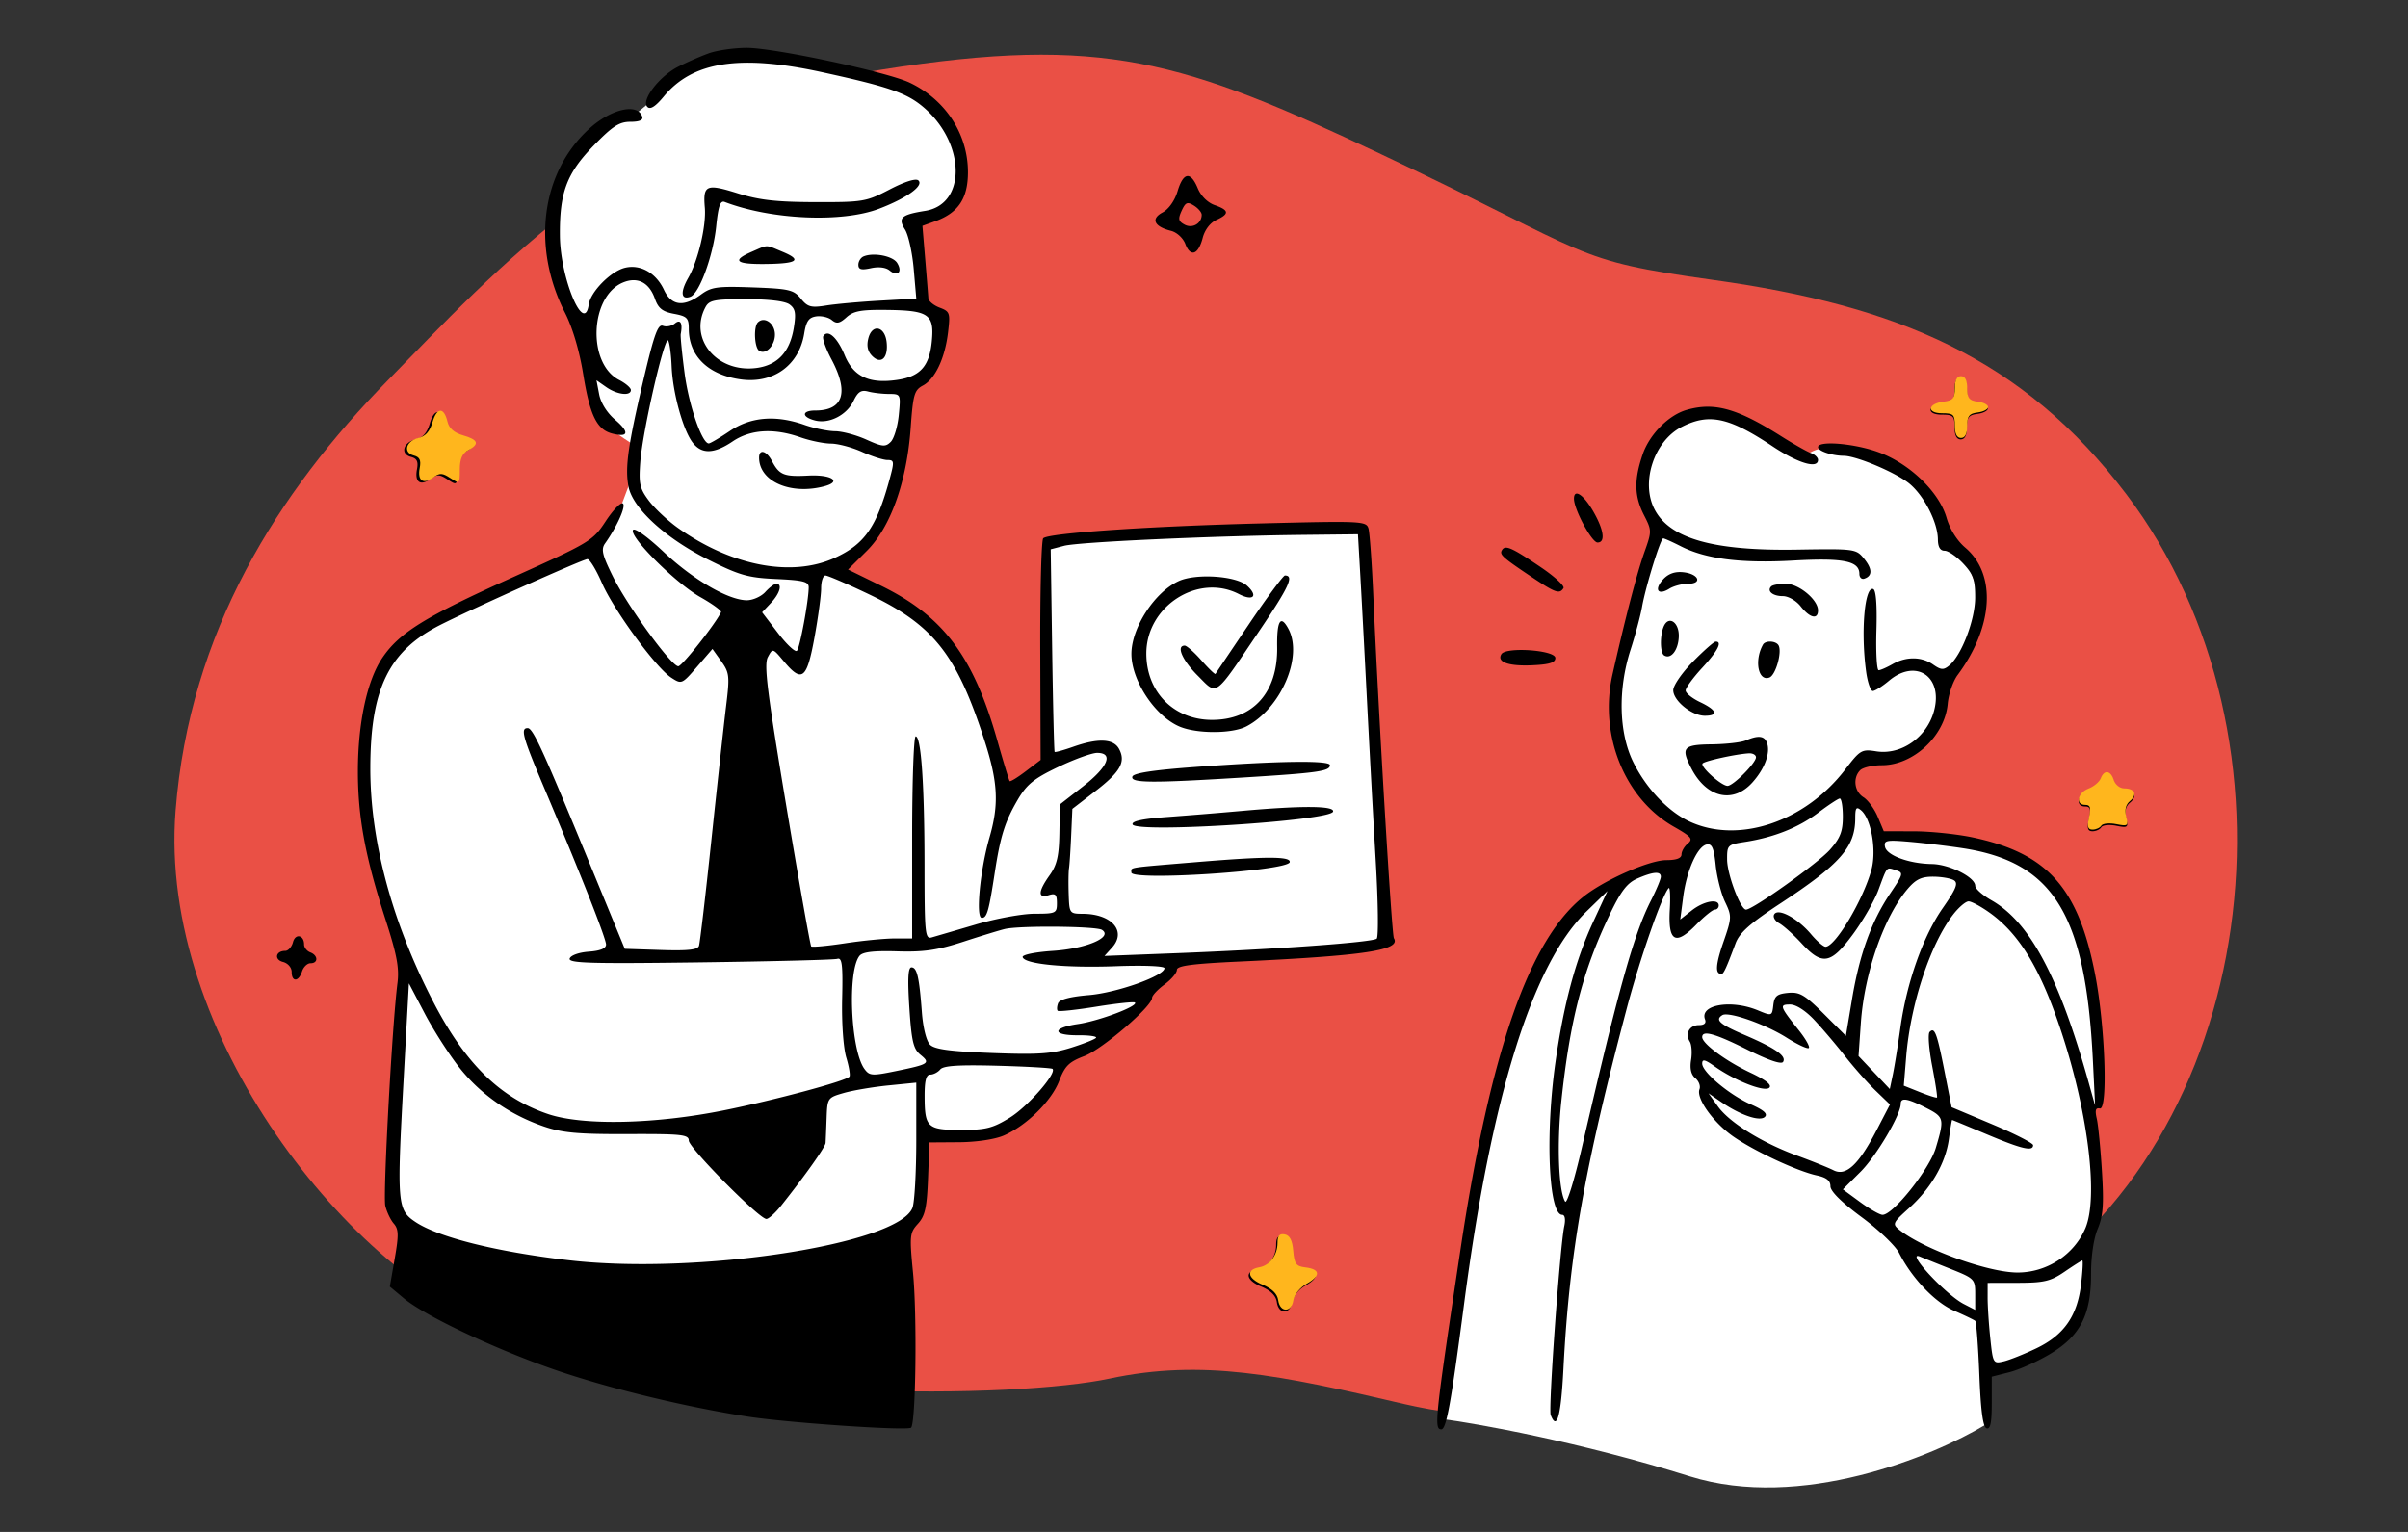 <svg width="704" height="448" viewBox="0 0 704 448" fill="none" xmlns="http://www.w3.org/2000/svg"><rect x="0" y="0" width="704" height="448" fill="#333333" stroke="none"/><path d="M257.723 20.366c-70.714 11.2-114.406 60.35-144.301 90.813-32.151 32.761-57.951 73.455-62.09 125.873-5.175 65.523 51.234 136.184 96.584 152.314 59.791 21.266 149.475 19.541 176.496 13.793 27.02-5.747 49.442-1.148 86.236 7.473 36.794 8.621 112.042 7.499 175.921-31.612 74.162-45.407 89.11-163.234 35.069-234.504-30.362-40.041-67.264-55.178-120.73-62.65-42.218-5.899-33.92-6.898-97.159-36.785-57.646-27.244-81.062-35.003-146.026-24.715z" fill="#EA5045"/><path d="M114.254 351.098l5.44 7.835 16.32 10.848L213.385 374l46.544-9.643 9.671-13.862 1.209-18.081 16.321-.603 11.485-4.821 9.067-9.041 3.022-7.835 10.88-5.424 2.418-3.616 8.463-5.424 3.022-6.027 6.044-4.822.605-3.616 39.894-3.013 22.97-1.808-.604-22.903-4.836-72.926-1.209-25.313-47.753.603-44.73 2.411v63.885l-9.671 10.246-2.418-3.013-8.463-24.711-7.253-15.67-10.88-10.246-22.366-12.054 7.858-7.232 6.045-8.438 4.836-17.478 1.813-19.286 5.44-4.821 4.836-10.849-1.209-6.027-5.44-4.822-1.209-22.902 10.276-5.424 3.627-9.04-2.418-9.644-7.254-10.245-14.507-6.63-25.387-6.027L214.594 16l-12.693 3.616c-3.023 2.21-9.309 6.991-10.276 8.438-.967 1.446-4.433 4.219-6.045 5.424l-6.045.603-11.484 10.848-6.649 15.068 2.417 23.505 7.254 18.08c1.007 6.429 3.264 19.648 4.231 21.095.967 1.446 6.851 5.424 9.672 7.232v9.041l-3.627 9.643-5.44 9.643-17.53 9.04-35.663 16.273-9.671 9.643-5.441 16.273-.604 20.491 1.813 18.684 9.067 31.942-3.626 70.516zm312.784 23.444L421 414.892c10.868 1.405 40.694 6.745 73.057 16.863 32.362 10.117 71.044-5.822 86.339-15.056l-.604-15.658 7.85-2.409 6.641-2.409 10.264-6.625 4.83-10.84V363.1l1.812-7.829 1.811-9.636-3.019-20.476 3.019-3.012v-6.022l-1.208-18.067-1.811-14.454-4.83-16.26-6.642-9.636-10.264-7.829-22.339-5.42H549l-4.83-8.432-3.019-2.409-1.811-3.613 3.622-7.829 10.264-.602 7.246-3.614 6.037-7.227 1.208-10.84 5.434-7.829 5.434-13.249-1.208-8.431-1.811-4.818-7.849-8.432-3.623-11.442-10.264-9.034c-5.635-1.606-17.509-4.938-19.924-5.42-2.415-.482-5.434 1.405-6.642 2.409l-16.906-9.636L498.283 121l-9.057 2.409-8.452 9.034-1.208 11.442 4.226 10.84-4.83 17.465-5.434 22.283-1.207 8.431 1.207 18.067 10.264 16.261 13.283 6.625-7.245 10.84-9.056-.602-11.472 5.42-12.076 9.636-10.264 18.669-9.056 27.101-4.227 20.476-6.641 39.145z" fill="#fff"/><path fill-rule="evenodd" clip-rule="evenodd" d="M207.251 15.579c-2.418.863-6.5 2.65-9.07 3.972-5.498 2.831-10.816 9.818-8.914 11.715.86.858 2.365-.102 4.827-3.083 8.408-10.175 22.154-12.307 45.974-7.13 19.247 4.182 24.747 6.04 29.543 9.984 12.637 10.39 13.167 28.666.886 30.624-7.057 1.126-8.055 2.05-5.907 5.47.989 1.576 2.134 6.763 2.545 11.525l.749 8.66-10.583.6c-5.819.329-12.896.968-15.726 1.418-4.485.715-5.441.456-7.45-2.022-2.083-2.565-3.441-2.881-14.045-3.264-10.421-.375-12.126-.137-15.176 2.111-5.044 3.72-8.613 3.258-10.79-1.4-2.324-4.974-6.938-7.566-11.454-6.434-4.124 1.032-10.01 7.016-10.537 10.713-1.29 9.046-8.295-7.555-8.433-19.986-.141-12.704 1.962-18.339 9.894-26.498 5.512-5.67 7.466-6.936 10.713-6.936 2.64 0 3.803-.505 3.468-1.507-1.341-4.02-9.013-2.313-15.38 3.425-14.145 12.748-17.062 34.546-7.212 53.91 2.223 4.368 4.213 11.076 5.328 17.954 1.973 12.165 3.993 16.271 8.568 17.416 4.714 1.181 5.013-.439.751-4.071-2.334-1.989-4.174-4.923-4.651-7.415l-.787-4.123 2.879 2.012c3.169 2.213 7.179 2.681 7.179.837 0-.646-1.557-1.978-3.458-2.959-9.343-4.819-8.542-24.476 1.16-28.484 4.259-1.76 7.662-.02 9.338 4.778.973 2.78 2.209 3.752 5.569 4.38 3.792.71 4.321 1.245 4.321 4.354 0 8.015 5.709 13.554 15.292 14.836 9.484 1.268 16.959-4.176 18.46-13.444.584-3.603 1.347-4.687 3.518-4.996 1.524-.216 3.568.265 4.541 1.071 1.419 1.175 2.272 1.014 4.303-.812 2.063-1.854 4.3-2.253 12.042-2.147 12.023.165 13.652 1.326 12.895 9.183-.699 7.257-3.381 10.269-10.029 11.263-8.244 1.234-12.858-.92-15.449-7.208-2.145-5.21-4.93-7.69-6.246-5.566-.361.584.709 3.627 2.38 6.761 5.166 9.691 3.489 14.99-4.743 14.99-4.001 0-4.015 1.923-.02 2.923 4.134 1.035 9.223-1.573 11.234-5.758 1.271-2.646 2.228-3.259 4.244-2.72 1.432.384 4.168.705 6.081.713 3.453.017 3.476.065 2.891 6.139-.324 3.366-1.384 6.912-2.354 7.879-1.544 1.54-2.427 1.458-7.121-.667-2.949-1.333-7.06-2.437-9.138-2.451-2.079-.015-6.093-.841-8.92-1.836-8.437-2.97-15.732-2.374-21.889 1.788-2.926 1.978-5.68 3.606-6.12 3.618-1.982.055-5.845-11.156-7.078-20.543-.745-5.671-1.254-10.828-1.131-11.46.623-3.182-.081-4.442-1.722-3.083-.914.756-2.478 1.062-3.475.68-1.456-.557-2.565 2.486-5.597 15.358-4.618 19.615-5.532 26.055-4.484 31.628 1.191 6.334 10.764 15.117 23.353 21.425 9.128 4.574 11.589 5.273 19.885 5.65 7.808.353 9.466.776 9.458 2.412-.018 3.928-2.569 17.684-3.443 18.566-.491.495-2.984-1.833-5.538-5.174l-4.645-6.075 2.586-2.745c2.629-2.791 3.414-5.604 1.562-5.604-.562 0-2.007 1.085-3.21 2.412-1.204 1.327-3.631 2.413-5.393 2.413-5.349 0-15.708-6.015-24.329-14.127-4.711-4.434-8.499-7.151-8.951-6.421-1.196 1.931 12.453 15.549 19.678 19.632 3.521 1.989 6.242 3.967 6.046 4.396-1.495 3.283-11.391 15.82-12.487 15.82-2.038 0-14.818-17.544-19.136-26.269-3.095-6.253-3.491-7.933-2.275-9.65 3.564-5.032 6.23-11.047 5.183-11.692-.623-.385-2.878 1.96-5.011 5.211-3.77 5.743-4.536 6.205-27.183 16.398-25.652 11.545-33.154 16.185-38.14 23.589-4.445 6.603-7.12 19.06-7.12 33.16 0 13.435 2.149 24.967 8.059 43.25 3.354 10.374 4.081 14.245 3.513 18.697-1.555 12.184-4.275 62.06-3.552 65.106.423 1.778 1.54 4.121 2.482 5.205 1.427 1.643 1.473 3.335.275 10.197l-1.436 8.225 4.097 3.422c6.549 5.469 29.331 16.064 47.028 21.869 15.542 5.098 36.085 9.992 53.21 12.677 11.893 1.864 47.07 4.257 48.06 3.269 1.391-1.389 1.78-32.803.561-45.346-1.048-10.792-.965-11.623 1.436-14.268 2.092-2.307 2.622-4.689 2.96-13.303l.413-10.493 8.657-.058c5.093-.034 10.47-.841 13.06-1.96 6.618-2.86 13.954-10.088 16.204-15.966 1.689-4.411 2.851-5.556 7.397-7.288 5.224-1.989 19.765-14.502 19.765-17.007 0-.676 1.632-2.432 3.628-3.904 1.995-1.471 3.628-3.393 3.628-4.27 0-1.213 4.382-1.797 18.384-2.447 36.521-1.697 47.227-3.317 45.056-6.82-.615-.993-4.49-65.537-6.006-100.041-.424-9.62-1.062-18.513-1.421-19.765-.624-2.179-1.951-2.242-31.658-1.484-32.729.834-61.787 2.817-63.43 4.33-.54.497-.933 15.287-.874 32.868l.109 31.964-4.346 3.306c-2.39 1.819-4.508 3.116-4.706 2.883-.197-.233-1.82-5.58-3.607-11.883-6.977-24.617-15.777-36.341-33.968-45.246l-9.674-4.739 5.489-5.465c6.989-6.958 11.706-20.231 12.837-36.11.683-9.597 1.064-10.909 3.56-12.24 3.589-1.917 6.457-7.99 7.359-15.587.672-5.655.531-6.067-2.476-7.206-1.753-.665-3.231-1.902-3.284-2.747-.052-.846-.465-5.955-.916-11.353l-.82-9.816 3.732-1.345c6.771-2.442 9.59-6.683 9.577-14.405-.021-11.116-6.562-21.145-17.036-26.12-6.607-3.139-39.634-10.193-47.65-10.177-3.659.006-8.631.718-11.05 1.579zm52.852 39.826c-6.883 3.583-7.765 3.734-21.768 3.697-11.42-.03-16.368-.595-22.757-2.597-9.097-2.852-10.09-2.413-9.518 4.212.456 5.276-1.951 15.49-4.837 20.53-2.41 4.208-2.126 6.572.662 5.504 2.602-.996 6.62-12.005 7.497-20.542.611-5.95 1.198-7.645 2.48-7.154 13.641 5.222 34.272 6.131 45.137 1.99 8.091-3.084 13.189-6.762 11.488-8.29-.741-.665-3.988.361-8.384 2.65zm84.173.507c-.834 2.777-2.589 5.256-4.409 6.228-3.491 1.864-2.444 4.127 2.481 5.36 1.702.425 3.528 2.096 4.191 3.834 1.512 3.968 3.796 3.173 5.08-1.768.611-2.351 2.186-4.42 3.986-5.239 3.874-1.76 3.758-2.87-.45-4.333-2.077-.722-4.039-2.667-4.983-4.943-2.092-5.037-4.217-4.727-5.896.861zm7.05 6.897c0 2.542-2.701 4.107-4.987 2.886-1.826-.974-1.972-1.663-.869-4.08 1.127-2.466 1.67-2.692 3.592-1.495 1.245.775 2.264 1.985 2.264 2.689zM219.812 73.605c-5.954 2.58-4.756 3.69 3.887 3.599 9.452-.1 10.94-1.141 5.106-3.573-5.14-2.141-4.122-2.139-8.993-.026zm32.652 1.384c-.831.35-1.512 1.449-1.512 2.442 0 1.382.859 1.616 3.678.999 2.268-.498 4.364-.237 5.471.679 2.339 1.936 3.831.404 2.175-2.234-1.276-2.033-6.896-3.114-9.812-1.886zm-21.638 14.033c1.697 1.237 1.942 2.544 1.263 6.771-1.138 7.103-4.718 10.981-10.9 11.808-11.504 1.54-19.926-8.486-14.939-17.78 1.092-2.035 2.61-2.334 11.862-2.334 6.677 0 11.391.57 12.714 1.535zm-9.259 5.259c-1.308 1.305-1.002 7.444.415 8.317 2.1 1.295 4.93-2.035 4.543-5.347-.35-3-3.211-4.712-4.958-2.97zm32.295 4.687c-.552 2.192-.188 3.815 1.157 5.156 2.603 2.596 4.723.514 4.19-4.116-.534-4.657-4.255-5.381-5.347-1.04zm-57.504 8.146c.304 7.575 3.218 18.31 6.01 22.146 2.637 3.623 6.303 3.574 11.815-.157 5.217-3.531 12.052-3.947 19.839-1.206 2.827.995 6.841 1.821 8.92 1.836 2.077.014 6.15 1.1 9.049 2.412 2.9 1.312 6.252 2.386 7.449 2.386 2.01 0 2.057.438.611 5.73-3.807 13.932-7.288 18.908-16.021 22.896-12.548 5.729-30.109 2.382-45.771-8.724-2.984-2.116-6.816-5.696-8.518-7.954-2.723-3.615-3.026-4.979-2.543-11.388.685-9.064 7.135-37.14 8.155-35.494.412.666.864 4.049 1.005 7.517zm375.063 6.831c0 2.936-.55 3.603-3.232 3.92-4.708.555-5.123 3.397-.496 3.397 3.336 0 3.728.38 3.728 3.619 0 2.413.605 3.619 1.814 3.619 1.2 0 1.814-1.198 1.814-3.539 0-2.881.568-3.609 3.061-3.921 1.683-.21 3.061-.924 3.061-1.587 0-.664-1.378-1.378-3.061-1.588-2.493-.311-3.061-1.039-3.061-3.92 0-2.341-.614-3.539-1.814-3.539-1.2 0-1.814 1.198-1.814 3.539zm-78.312 5.93c-5.272 1.515-10.867 7.174-12.859 13.008-2.561 7.494-2.457 12.203.393 17.777 2.286 4.474 2.289 4.716.116 10.81-2.136 5.988-5.579 19.189-9.334 35.786-3.997 17.67 3.511 36.289 17.949 44.514 5.109 2.911 5.676 3.593 4.082 4.912-1.017.842-1.85 2.28-1.85 3.193 0 1.109-1.472 1.662-4.417 1.662-4.971 0-17.971 5.713-24.178 10.626-15.917 12.596-27.29 45.194-36.034 103.285C419.522 414.98 419.201 418 421.38 418c1.467 0 2.825-7.486 6.672-36.791 7.976-60.742 19.99-99.307 35.7-114.593l6.198-6.032-4.223 9.128c-5.099 11.023-8.571 23.966-10.977 40.932-3.021 21.289-1.983 44.631 1.984 44.631.774 0 1.013 1.332.594 3.317-1.27 6.033-4.681 53.372-3.977 55.201 1.828 4.752 3.011.452 3.736-13.585 1.738-33.645 6.069-58.289 18.493-105.246 3.854-14.564 10.252-32.952 12.254-35.227.413-.467.565 2.381.339 6.329-.532 9.34 1.675 10.567 7.764 4.315 2.337-2.402 4.769-4.367 5.402-4.367s1.151-.542 1.151-1.206c0-2.105-4.387-1.303-7.885 1.44l-3.372 2.647.856-6.567c1.017-7.796 4.194-14.869 6.9-15.366 1.521-.28 2.086 1.031 2.605 6.047.364 3.522 1.597 8.36 2.741 10.753 2.004 4.191 1.985 4.626-.547 11.925-1.757 5.063-2.227 7.977-1.416 8.785 1.221 1.219 1.575.613 5.039-8.618 1.161-3.094 4.212-5.808 13.11-11.659 17.533-11.529 21.876-16.483 21.876-24.945 0-3.01.309-3.432 1.68-2.297 2.974 2.462 4.598 11.662 3.063 17.35-2.371 8.781-10.574 22.568-13.429 22.568-.629 0-2.535-1.648-4.234-3.663-3.936-4.667-9.586-7.723-10.763-5.825-.463.75.186 1.927 1.444 2.618 1.257.691 4.203 3.334 6.545 5.873 6.051 6.557 8.54 6.124 14.991-2.616 2.935-3.977 6.295-9.813 7.467-12.967 2.646-7.122 2.275-6.703 5.127-5.8 2.266.717 2.176 1.083-1.631 6.727-5.483 8.127-8.987 17.789-11.169 30.794l-1.831 10.918-6.488-6.472c-5.56-5.545-7.051-6.418-10.42-6.093-3.247.311-3.998.94-4.307 3.603-.369 3.183-.428 3.204-4.496 1.508-7.809-3.255-17.123-1.658-15.465 2.651.413 1.071-.221 1.662-1.779 1.662-2.763 0-4.133 2.476-2.674 4.831.545.879.713 3.297.375 5.375-.412 2.532-.001 4.286 1.246 5.319 1.023.847 1.567 2.3 1.209 3.23-1.035 2.691 4.163 9.901 10.05 13.941 6.321 4.338 18.681 10.077 24.303 11.283 2.771.595 3.931 1.526 3.931 3.152 0 1.474 3.277 4.726 9.059 8.991 4.983 3.676 9.949 8.43 11.035 10.564 3.747 7.364 10.484 14.422 16.097 16.864 3.041 1.325 5.802 2.652 6.135 2.949.332.298.876 7.377 1.209 15.73.423 10.632 1.058 15.337 2.116 15.686 1.106.364 1.512-1.598 1.512-7.299v-7.798l5.14-1.302c2.826-.716 8.132-3.088 11.79-5.27 8.936-5.33 12.094-11.433 12.094-23.376 0-5.258.769-10.473 1.965-13.315 1.571-3.735 1.817-7.085 1.228-16.733-.404-6.634-1.083-13.577-1.51-15.43-.576-2.501-.347-3.276.886-3.016 2.429.514 1.563-24.104-1.378-39.238-4.926-25.347-13.922-35.407-35.796-40.03-4.58-.968-12.299-1.769-17.155-1.781l-8.83-.02-1.768-4.222c-.973-2.322-2.85-4.895-4.171-5.718-2.682-1.672-3.167-5.703-.951-7.913.798-.796 3.654-1.45 6.349-1.452 9.216-.009 18.386-8.577 19.234-17.973.255-2.821 1.551-6.595 2.88-8.389 10.496-14.16 11.427-29.462 2.267-37.249-2.424-2.06-4.518-5.402-5.488-8.759-2.172-7.514-10.717-15.776-19.786-19.127-7.021-2.594-17.791-3.515-17.791-1.521 0 1.134 4.075 2.51 7.512 2.537 3.798.03 15.454 4.989 19.284 8.202 4.29 3.602 8.207 11.316 8.247 16.241.018 2.225.664 3.318 1.961 3.318 1.063 0 3.511 1.686 5.441 3.746 2.935 3.134 3.506 4.76 3.497 9.952-.013 6.515-3.981 16.891-7.605 19.88-1.643 1.356-2.39 1.308-4.694-.302-3.363-2.351-7.868-2.39-11.876-.105-1.662.949-3.475 1.743-4.028 1.768-.554.023-.852-5.214-.665-11.638.219-7.5-.121-11.835-.951-12.11-2.516-.837-3.653 12.577-2.052 24.224.424 3.078 1.297 5.597 1.942 5.597s2.789-1.357 4.765-3.016c7.847-6.586 15.851-1.208 13.142 8.829-2.091 7.745-9.602 12.996-16.92 11.829-4.213-.672-4.683-.397-9.026 5.283-11.801 15.435-31.39 21.938-45.693 15.168-6.2-2.934-12.587-9.721-16.331-17.353-4.196-8.556-4.489-21.239-.758-32.802 1.392-4.313 2.9-9.934 3.352-12.491 1.055-5.97 5.413-20.078 6.203-20.078.333 0 2.641 1.036 5.13 2.303 7.343 3.736 17.623 5.042 32.934 4.179 14.573-.82 19.282.135 19.282 3.914 0 1.027.646 1.653 1.436 1.39 2.415-.803 2.385-2.837-.089-5.874-2.316-2.841-2.697-2.891-19.691-2.613-24.354.399-37.1-3.221-41.546-11.8-4.106-7.919-.114-19.996 7.969-24.108 7.971-4.056 13.764-2.818 26.512 5.671 7.44 4.954 13.316 6.71 13.316 3.982 0-.686-.953-1.591-2.117-2.015-1.163-.423-5.109-2.662-8.767-4.974-12.823-8.104-19.465-9.946-27.521-7.63zm-367.469 4.016c-.774 2.691-2.057 4.131-4.11 4.615-3.669.863-4.591 4.28-1.381 5.117 1.749.456 2.191 1.371 1.758 3.633-.718 3.748.992 4.96 3.952 2.8 1.901-1.386 2.666-1.359 5.017.177 2.713 1.774 2.773 1.72 2.773-2.505 0-3.084.691-4.688 2.418-5.609 3.432-1.833 3.008-3.102-1.464-4.382-2.62-.749-4.107-2.051-4.569-4.004-1.026-4.333-3.125-4.258-4.394.158zm96.289 9.938c0 6.973 9.213 11.013 19.096 8.373 5.212-1.392 2.097-3.461-4.687-3.113-7.14.367-8.486-.172-10.642-4.256-1.606-3.041-3.767-3.617-3.767-1.004zm238.235 12.029c0 3.125 5.21 12.798 6.892 12.798 2.346 0 1.873-3.628-1.167-8.953-2.876-5.036-5.725-6.95-5.725-3.845zm-62.407 23.353c.409 7.131 1.294 23.823 1.969 37.092a6925.884 6925.884 0 002.497 45.694c.698 11.863.824 21.989.28 22.5-1.153 1.083-29.555 3.138-59.038 4.269l-20.558.789 2.222-2.46c4.31-4.772-.078-9.82-8.571-9.858-3.853-.018-3.934-.131-4.122-5.748-.104-3.152-.061-6.544.096-7.539.157-.995.441-5.317.634-9.606l.348-7.794 6.737-5.192c7.322-5.642 8.95-8.547 6.912-12.344-1.6-2.983-6.087-3.196-13.363-.635-2.848 1.002-5.31 1.68-5.469 1.508-.161-.174-.484-13.574-.719-29.78l-.427-29.465 3.909-1.022c4.258-1.114 43.119-2.9 69.426-3.193l16.495-.183.742 12.967zm41.379-8.361c-.826 1.333-.004 2.08 8.753 7.947 6.857 4.592 8.081 5.017 9.211 3.193.389-.627-2.562-3.353-6.556-6.059-8.542-5.786-10.445-6.634-11.408-5.081zm-263.182 9.584c3.454 7.951 15.766 24.786 20.291 27.744 3.026 1.977 3.127 1.933 7.557-3.197l4.49-5.2 2.577 3.61c2.383 3.339 2.489 4.322 1.415 13.086-.638 5.212-2.567 22.775-4.287 39.029-1.718 16.254-3.359 30.253-3.647 31.108-.385 1.148-3.293 1.465-11.106 1.206l-10.584-.348-10.428-25.331c-13.617-33.082-16.422-39.204-17.959-39.204-2.184 0-1.467 2.595 4.839 17.507 10.602 25.07 18.072 43.989 18.072 45.772 0 1.156-1.657 1.842-5.045 2.092-2.898.212-5.275 1.066-5.586 2.004-.448 1.359 5.952 1.548 38 1.122 21.196-.282 39.303-.746 40.238-1.031 1.394-.426 1.649 1.675 1.419 11.699-.162 7.07.35 14.317 1.216 17.198.822 2.738 1.225 5.248.894 5.579-1.345 1.341-21.646 6.789-36.529 9.801-20.228 4.095-41.359 4.556-51.538 1.123-14.048-4.739-24.308-14.818-33.753-33.158-11.943-23.194-18.254-46.738-18.234-68.025.022-23.257 5.429-34.287 20.545-41.911 9.778-4.933 41.691-19.2 42.931-19.193.665.004 2.56 3.117 4.212 6.918zm310.256-.972c-2.694 2.969-1.494 4.775 1.807 2.719 1.29-.805 3.76-1.462 5.488-1.462 4.369 0 3.117-2.92-1.449-3.377-2.425-.242-4.329.448-5.846 2.12zm-231.982 4.424c18.725 8.964 25.505 17.574 33.6 42.67 3.94 12.213 4.271 18.635 1.463 28.347-2.751 9.517-4.095 23.522-2.256 23.522 1.515 0 2.051-1.871 3.802-13.269 1.64-10.673 2.988-14.944 6.728-21.311 2.621-4.46 4.72-6.158 11.812-9.547 4.743-2.268 9.864-4.123 11.379-4.123 4.882 0 3.168 4.117-4.065 9.758l-6.821 5.32-.149 8.459c-.117 6.666-.722 9.262-2.854 12.249-3.389 4.748-3.492 6.844-.286 5.83 1.989-.63 2.418-.218 2.418 2.331 0 2.941-.326 3.097-6.515 3.097-3.585 0-11.339 1.418-17.233 3.153a3613.234 3613.234 0 01-12.833 3.758c-1.96.563-2.118-.995-2.125-20.944-.01-23.622-.981-37.836-2.586-37.836-.568 0-1.034 13.299-1.034 29.553v29.553l-5.139-.008c-2.828-.004-9.354.632-14.505 1.415-5.151.781-9.59 1.191-9.863.912-.273-.28-3.561-18.829-7.307-41.219-5.572-33.318-6.548-41.193-5.379-43.372 1.428-2.662 1.431-2.662 4.667 1.204 5.323 6.361 6.726 5.288 8.954-6.859 1.082-5.901 1.967-12.415 1.967-14.475 0-2.062.564-3.748 1.252-3.748.689 0 6.498 2.511 12.908 5.58zm90.423-3.965c-7.049 3.192-13.871 13.669-13.871 21.304 0 7.82 6.959 18.296 14.139 21.289 5.094 2.123 15.326 2.086 19.467-.072 10.115-5.271 16.644-20.425 12.293-28.534-2.282-4.254-3.407-2.426-3.288 5.343.2 13.231-6.999 21.274-19.042 21.274-11.148 0-19.21-8.141-19.21-19.399 0-13.847 15.111-23.561 27.062-17.397 4.224 2.18 5.742.584 2.353-2.474-3.146-2.84-14.844-3.624-19.903-1.334zm20.531 12.559c-5.267 7.796-9.689 14.366-9.827 14.601-.139.235-1.975-1.528-4.08-3.92-2.106-2.392-4.316-4.349-4.913-4.349-2.568 0-.717 4.269 3.812 8.787 5.852 5.835 4.576 6.758 17.887-12.931 8.806-13.025 10.358-16.362 7.607-16.362-.501 0-5.22 6.378-10.486 14.174zm152.659-10.991c-1.356 1.354.417 2.848 3.377 2.848 1.615 0 3.902 1.316 5.242 3.016 2.683 3.402 5.054 3.942 5.054 1.152 0-3.125-5.638-7.786-9.419-7.786-1.914 0-3.828.347-4.254.77zm-31.524 11.935c-1.063 2.762-.942 7.544.208 8.253 1.966 1.212 4.09-1.451 4.281-5.37.214-4.404-3.089-6.525-4.489-2.883zm8.615 10.089c-3.16 3.215-5.744 6.961-5.744 8.326 0 3.091 5.416 7.48 9.233 7.48 4.097 0 3.528-1.648-1.373-3.98-2.328-1.107-4.232-2.639-4.232-3.405s2.176-3.748 4.837-6.627c4.553-4.927 5.994-7.741 3.93-7.67-.499.017-3.491 2.661-6.651 5.876zm20.494-5.002c-2.616 4.652-1.395 10.884 1.887 9.628 1.858-.712 3.78-7.603 2.636-9.451-.814-1.312-3.818-1.431-4.523-.177zm-76.475 2.793c-1.438 2.321 2.095 3.579 9.12 3.249 4.966-.233 6.651-.771 6.651-2.122 0-2.298-14.408-3.327-15.771-1.127zm71.4 25.252c-1.331.571-5.82 1.075-9.977 1.122-8.307.093-9.036.973-5.868 7.083 4.455 8.595 12.191 10.354 17.833 4.057 3.659-4.086 5.347-8.742 4.226-11.656-.769-2.002-2.554-2.175-6.214-.606zm3.023 4.918c0 1.651-6.662 8.351-8.304 8.351-1.823 0-8.145-5.702-7.282-6.566.76-.76 9.684-2.715 13.47-2.951 1.163-.074 2.116.452 2.116 1.166zm-163.766 2.814c-12.377.902-18.201 1.789-18.543 2.823-.624 1.885 5.404 1.936 32.354.271 21.903-1.352 25.395-1.849 25.395-3.611 0-1.455-14.838-1.26-39.206.517zm264.541 3.82c-.403 1.046-2.017 2.39-3.59 2.986-3.201 1.213-3.907 4.762-.949 4.762 1.494 0 1.737.79 1.114 3.619-.613 2.783-.373 3.619 1.042 3.619 1.011 0 2.164-.525 2.562-1.167.398-.642 2.363-.839 4.368-.44 3.392.677 3.593.522 2.898-2.24-.491-1.948-.102-3.501 1.132-4.522 2.257-1.869 1.41-3.694-1.713-3.694-1.246 0-2.611-1.086-3.033-2.412-.919-2.891-2.818-3.144-3.831-.511zM538.77 238.83c0 4.308-.754 6.242-3.767 9.665-3.407 3.871-22.528 17.517-24.544 17.517-1.607 0-5.497-10.3-5.524-14.622-.025-4.218.151-4.397 5.113-5.16 8.505-1.31 15.719-4.17 21.466-8.513 2.993-2.261 5.849-4.148 6.349-4.193.499-.044.907 2.343.907 5.306zm-175.956-1.659a1541.27 1541.27 0 01-21.528 1.756c-7.251.527-10.491 1.22-10.163 2.169.896 2.595 57.702-1.023 58.602-3.732.576-1.736-9.045-1.805-26.911-.193zm211.026 10.885c26.583 4.089 35.942 19.388 38.04 62.191l.641 13.062-1.856-6.634c-8.666-30.975-17.199-46.99-28.448-53.396-2.602-1.482-4.735-3.381-4.74-4.221-.015-2.523-7.541-6.3-12.707-6.378-6.636-.099-13.19-2.521-13.678-5.053-.359-1.874.429-2.03 7.242-1.441 4.205.364 11.182 1.205 15.506 1.87zm-224.328 4.087c-20.5 1.708-18.745 1.426-18.745 3.013 0 2.52 45.717-.458 46.289-3.015.386-1.725-6.831-1.724-27.544.002zm136.048 4.259c0 .687-1.298 3.807-2.882 6.936-5.055 9.978-9.369 25.409-20.219 72.329-2.215 9.577-4.375 16.536-4.881 15.72-1.925-3.107-2.439-16.868-1.098-29.427 2.528-23.678 6.265-38.087 14.145-54.536 3.289-6.869 5.092-9.215 8.073-10.508 4.644-2.016 6.862-2.181 6.862-.514zm85.701 1.042c1.304.824.61 2.542-3.283 8.124-5.768 8.272-10.538 21.76-12.392 35.047-.723 5.184-1.715 11.325-2.201 13.647l-.886 4.222-4.57-4.825-4.57-4.825.675-9.65c1.019-14.569 6.708-30.956 13.572-39.092 2.47-2.929 4.097-3.726 7.574-3.712 2.435.011 5.172.49 6.081 1.064zm10.56 9.565c8.806 6.365 14.979 16.752 21.083 35.48 7.678 23.549 10.573 47.855 6.759 56.745-3.333 7.771-11.293 12.942-19.878 12.914-8.587-.028-27.537-6.889-34.493-12.488-2.105-1.695-1.959-2.026 2.788-6.303 6.495-5.854 10.719-13.152 11.687-20.194.425-3.097.852-5.632.948-5.632.097 0 4.691 1.9 10.211 4.222 10.229 4.303 13.472 5.061 13.472 3.148 0-.591-5.362-3.33-11.915-6.089l-11.916-5.015-2.049-10.404c-2.232-11.325-2.915-13.134-4.383-11.6-.532.555-.195 5.032.75 9.947.945 4.916 1.578 9.068 1.406 9.227-.172.159-2.424-.556-5.006-1.591l-4.696-1.88.707-8.553c1.264-15.293 6.996-32.696 13.622-41.361 1.675-2.19 3.751-3.982 4.616-3.982.863 0 3.693 1.534 6.287 3.409zm-259.662 4.921c3.35 2.116-4.526 5.5-14.307 6.145-5.147.34-9.021 1.129-8.875 1.809.435 2.053 12.389 3.228 27.255 2.679 8.136-.3 14.21-.054 14.21.576 0 2.243-13.883 7.188-22.115 7.875-5.487.46-8.556 1.272-8.981 2.375-.355.923-.407 1.916-.114 2.207.291.29 5.369-.252 11.285-1.208 5.915-.955 10.997-1.494 11.294-1.199 1.039 1.035-10.464 5.375-16.655 6.285-7.688 1.128-7.616 3.346.106 3.282 3.112-.025 5.441.302 5.178.727-.264.426-3.566 1.743-7.336 2.927-5.678 1.78-9.655 2.044-23.126 1.532-12.168-.464-16.724-1.074-18.073-2.419-1.062-1.059-2.043-4.97-2.383-9.498-.773-10.323-1.427-13.125-3.054-13.125-.977 0-1.152 3.364-.609 11.761.637 9.821 1.169 12.095 3.233 13.785 3.018 2.473 2.559 2.783-7.09 4.771-7.063 1.454-7.794 1.407-9.267-.604-4.035-5.501-5.038-28.667-1.436-33.106.907-1.118 4.152-1.498 11.051-1.292 7.809.231 11.704-.342 19.44-2.864 5.321-1.736 10.763-3.398 12.093-3.695 4.499-1.003 26.593-.79 28.276.274zm-236.501 3.611c-.365 1.394-1.385 2.534-2.266 2.534-2.79 0-3.307 2.546-.657 3.237 1.448.378 2.54 1.641 2.54 2.935 0 3.007 2.053 2.912 3.024-.141.422-1.327 1.547-2.412 2.5-2.412 2.287 0 2.229-2.299-.081-3.182-.998-.383-1.814-1.419-1.814-2.304 0-2.792-2.552-3.316-3.246-.667zm48.645 36.664c6.168 7.823 14.811 13.846 24.741 17.244 5.392 1.844 10.028 2.261 24.489 2.202 15.766-.066 17.837.155 17.837 1.907 0 2.106 20.603 22.923 22.688 22.923.676 0 2.632-1.763 4.344-3.92 7.114-8.957 12.882-17.104 12.964-18.312.048-.709.184-3.977.302-7.263.211-5.877.293-5.996 5.052-7.358 2.66-.761 8.51-1.753 13-2.203l8.163-.818v16.843c0 9.264-.5 18.152-1.109 19.753-4.084 10.715-63.04 19.721-100.505 15.352-21.133-2.464-38.124-6.711-44.832-11.205-5.29-3.544-5.436-5.322-3.439-41.657l1.545-28.121 4.626 8.821c2.543 4.853 7.103 11.967 10.134 15.812zm396.126-13.925c2.334 2.488 6.366 7.237 8.961 10.554 2.595 3.317 6.619 7.861 8.94 10.097l4.222 4.065-3.912 7.527c-5.264 10.129-8.951 13.563-12.587 11.724-1.499-.758-6.276-2.68-10.615-4.271-10.335-3.791-19.832-9.698-23.219-14.444l-2.72-3.809 3.613 2.487c5.705 3.929 11.399 5.876 12.876 4.402.888-.885-.335-1.976-4.059-3.619-6.308-2.783-14.276-9.454-14.276-11.954 0-1.376.788-1.206 3.575.774 5.976 4.243 14.672 7.65 16.042 6.283.823-.82-1.008-2.27-5.596-4.435-7.097-3.349-14.021-8.466-14.021-10.362 0-2.112 3.753-1.063 13.268 3.709 6.055 3.036 9.877 4.34 10.374 3.538 1.06-1.712-2.201-3.996-11.247-7.877-7.298-3.131-8.742-4.422-6.497-5.806 1.804-1.112 12.55 2.653 18.73 6.562 3.236 2.049 6.184 3.424 6.552 3.058.366-.366-.956-2.7-2.939-5.188-5.575-6.996-5.76-7.539-2.558-7.539 1.732 0 4.513 1.775 7.093 4.524zm-222.724 14.311c1.313 1.255-7.235 11.027-12.469 14.255-5.006 3.088-7.015 3.595-14.249 3.595-9.877 0-10.641-.705-10.668-9.846-.013-4.584.442-6.333 1.649-6.333.915 0 2.23-.677 2.919-1.507.92-1.105 5.396-1.395 16.777-1.085 8.536.233 15.756.647 16.041.921zm255.299 11.346c5.396 2.746 5.503 3.171 2.949 11.751-1.86 6.246-12.47 19.587-15.578 19.587-.8 0-3.736-1.673-6.525-3.719l-5.07-3.72 5.144-5.13c4.646-4.635 11.776-16.697 11.776-19.924 0-1.884 1.931-1.579 7.304 1.155zm-189.911 40.066c0 3.564-2.283 6.621-5.341 7.153-3.956.688-3.49 3.234.927 5.075 2.831 1.18 4.35 2.684 4.619 4.574.52 3.662 3.909 3.654 4.429-.009.226-1.594 1.938-3.7 3.922-4.825 4.157-2.36 3.991-4.265-.417-4.787-2.69-.318-3.22-1.042-3.535-4.815-.258-3.086-1.017-4.561-2.487-4.84-1.536-.29-2.117.389-2.117 2.474zm196.821 6.947c7.401 2.949 7.554 3.101 7.554 7.571v4.559l-3.326-1.719c-5.461-2.823-17.513-15.948-12.693-13.822.502.221 4.311 1.756 8.465 3.411zm38.515 4.53c-1.098 9.353-4.977 14.94-13.062 18.823-3.527 1.694-7.826 3.414-9.555 3.823-3.073.728-3.162.574-3.93-6.755-.433-4.126-.784-9.456-.78-11.847l.006-4.346 8.881-.017c7.631-.015 9.545-.473 13.599-3.245 2.595-1.775 4.928-3.26 5.186-3.3.258-.04.102 3.048-.345 6.864z" fill="#000"/><path fill-rule="evenodd" clip-rule="evenodd" d="M571.505 113.537c0 2.935-.549 3.602-3.227 3.919-4.7.554-5.114 3.395-.495 3.395 3.331 0 3.722.379 3.722 3.617 0 2.411.604 3.616 1.811 3.616 1.198 0 1.812-1.197 1.812-3.537 0-2.879.567-3.607 3.055-3.918 1.681-.21 3.056-.924 3.056-1.587 0-.663-1.375-1.377-3.056-1.586-2.488-.311-3.055-1.04-3.055-3.919 0-2.34-.614-3.537-1.812-3.537-1.197 0-1.811 1.197-1.811 3.537zm-445.065 9.941c-.773 2.689-2.054 4.129-4.104 4.612-3.663.864-4.583 4.278-1.379 5.115 1.746.455 2.188 1.37 1.756 3.631-.717 3.746.99 4.958 3.946 2.798 1.898-1.385 2.661-1.357 5.008.178 2.709 1.773 2.768 1.719 2.768-2.505 0-3.081.691-4.685 2.415-5.606 3.427-1.831 3.003-3.099-1.462-4.379-2.615-.748-4.1-2.05-4.562-4.002-1.023-4.331-3.119-4.256-4.386.158zm487.724 104.163c-.402 1.046-2.013 2.389-3.583 2.984-3.196 1.213-3.901 4.76-.948 4.76 1.491 0 1.734.79 1.112 3.617-.612 2.781-.372 3.617 1.041 3.617 1.009 0 2.16-.525 2.557-1.166.397-.641 2.359-.839 4.361-.44 3.387.676 3.587.522 2.894-2.239-.49-1.947-.102-3.499 1.13-4.52 2.253-1.867 1.408-3.691-1.71-3.691-1.244 0-2.607-1.085-3.029-2.412-.917-2.888-2.813-3.142-3.825-.51zM373.496 363.466c0 3.561-2.28 6.618-5.333 7.149-3.95.688-3.485 3.233.926 5.072 2.826 1.18 4.343 2.683 4.611 4.572.519 3.66 3.903 3.652 4.422-.009.226-1.593 1.935-3.698 3.916-4.823 4.15-2.358 3.984-4.262-.417-4.784-2.685-.318-3.215-1.042-3.529-4.813-.257-3.084-1.015-4.558-2.483-4.837-1.534-.29-2.113.388-2.113 2.473z" fill="#FFB61D"/></svg>